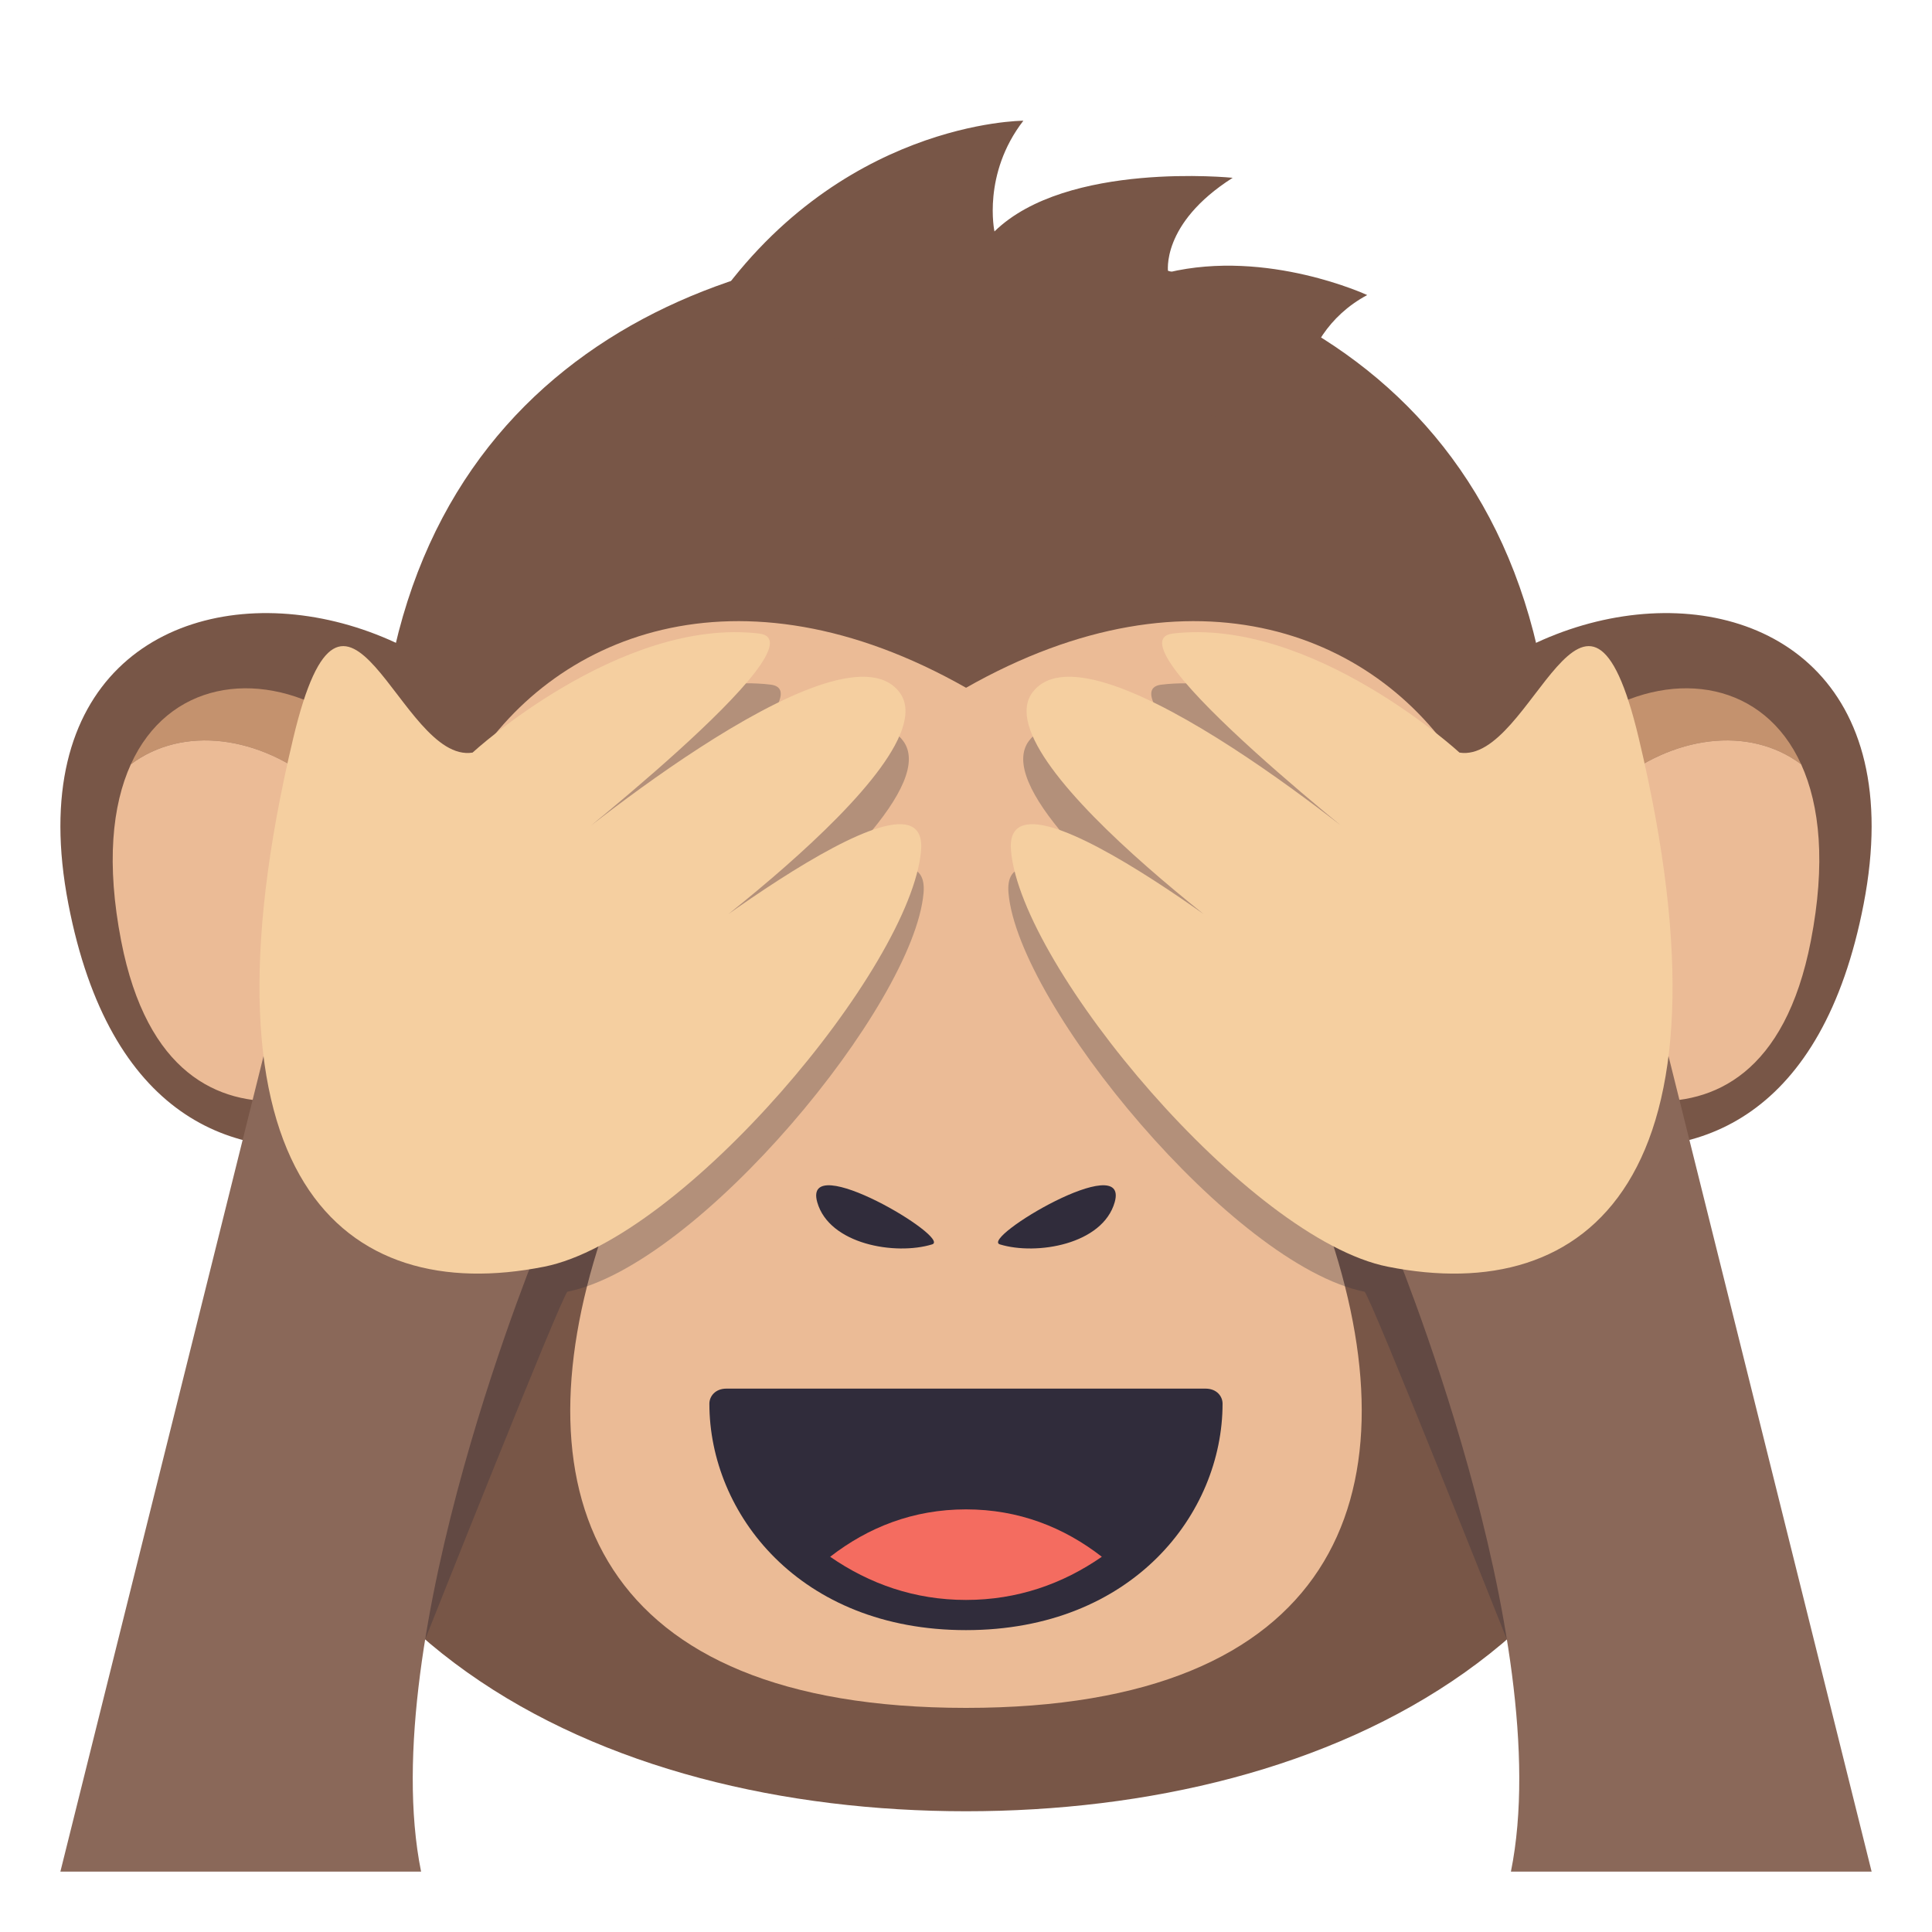 <svg xmlns="http://www.w3.org/2000/svg" width="64" height="64"><path fill="#785647" d="M44.912 32.297c.467 3.85 14.1 11.742 16.824-2.351 2.86-14.803-18.49-11.39-16.824 2.351z"/><path fill="#C4926E" d="M59.666 25.319c-3.451-2.59-10.203 1.32-9.199 9.538.053.422-1.225-.799-1.34-1.73-1.162-9.519 8.072-13.251 10.539-7.808z"/><path fill="#EBBB96" d="M59.666 25.319c.619 1.361.818 3.288.32 5.852-1.711 8.796-9.467 4.108-9.52 3.687-1.003-8.218 5.749-12.129 9.2-9.539z"/><path fill="#785647" d="M19.088 32.297c-.467 3.85-14.1 11.742-16.823-2.351-2.861-14.803 18.491-11.39 16.823 2.351z"/><path fill="#C4926E" d="M4.334 25.319c3.451-2.59 10.202 1.32 9.2 9.538-.054.422 1.226-.799 1.339-1.73 1.161-9.519-8.071-13.251-10.539-7.808z"/><path fill="#EBBB96" d="M4.334 25.319c-.618 1.361-.818 3.288-.32 5.852 1.71 8.796 9.467 4.108 9.521 3.687 1.001-8.218-5.75-12.129-9.201-9.539z"/><path fill="#785647" d="M51.488 26.735C51.488 13.007 41.457 8.086 32 8.086s-19.489 4.921-19.489 18.649c0 4.174-4.483 7.685-4.512 13.267C7.931 54.391 20 60 32 60s24.072-5.604 24-20c-.029-5.582-4.512-9.091-4.512-13.265z"/><path fill="#785647" d="M38.695 9.025s-.262-1.608 2.139-3.135c0 0-5.496-.563-7.891 1.777 0 0-.41-1.899.957-3.668 0 0-6.193 0-10.432 6.339l19.525 4.001s-.326-3.155 2.297-4.565c.001 0-3.298-1.535-6.595-.749z"/><path fill="#EBBB96" d="M32.002 22.783c-15.1-8.57-24.877 10.017-12.098 18.252-2.794 8.521-.144 15.541 12.098 15.541 12.236 0 14.887-7.02 12.094-15.541 12.779-8.235 3.002-26.822-12.094-18.252z"/><path fill="#302C3B" d="M27.072 39.824c-.498-1.768 4.475 1.195 3.805 1.398-1.215.372-3.408.001-3.805-1.398zm9.854 0c.5-1.768-4.471 1.195-3.803 1.398 1.215.372 3.406.001 3.803-1.398zM39.936 46H24.062c-.367 0-.563.254-.563.5 0 3.635 2.98 7.5 8.5 7.5s8.5-3.865 8.5-7.5c.001-.246-.194-.5-.563-.5z"/><path fill="#F46C60" d="M27.5 51.57c1.302.9 2.801 1.43 4.5 1.43s3.199-.529 4.5-1.43C35.246 50.596 33.752 50 32 50s-3.244.596-4.5 1.57z"/><path opacity=".3" fill="#302C3B" d="M24.56 31.594c2.83-2.298 6.432-5.648 5.35-7.062-1.428-1.863-6.974 2.139-9.635 4.237 2.41-2.007 6.846-5.898 5.251-6.09-4.358-.522-8.968 3.781-8.968 3.781-2.279.366-2.474 27.85-2.474 27.85s4.56-11.49 4.716-11.521c4.351-.879 11.473-9.504 11.794-13.209.178-2.067-3.32.067-6.034 2.014zm22.884-5.133s-4.611-4.304-8.97-3.781c-1.593.191 2.84 4.081 5.249 6.089-2.66-2.099-8.203-6.1-9.631-4.236-1.082 1.413 2.52 4.764 5.35 7.062-2.715-1.946-6.213-4.081-6.034-2.014.319 3.705 7.441 12.33 11.792 13.209.157.031 4.717 11.521 4.717 11.521s-.195-27.484-2.473-27.85z"/><path fill="#8A6859" d="M9.326 32.592L2 62h11.949c-1.561-7.721 4.002-21.006 4.002-21.006l-8.625-8.402z"/><path fill="#F5CFA0" d="M15.654 24.931s4.879-4.489 9.492-3.944c2.279.27-7.082 7.579-7.082 7.579s9.713-8.23 11.723-5.646c1.824 2.347-8.926 9.819-8.926 9.819s9.957-8.056 9.65-4.555c-.34 3.864-7.879 12.861-12.484 13.777-6.641 1.324-11.789-2.908-8.314-17.504 1.74-7.313 3.529.856 5.941.474z"/><path fill="#8A6859" d="M54.676 32.592L62 62H50.051c1.563-7.721-4-21.006-4-21.006l8.625-8.402z"/><path fill="#F5CFA0" d="M48.348 24.931s-4.881-4.489-9.494-3.944c-2.277.27 7.082 7.579 7.082 7.579s-9.711-8.23-11.721-5.646c-1.824 2.347 8.926 9.819 8.926 9.819s-9.957-8.056-9.65-4.555c.338 3.864 7.877 12.861 12.482 13.777 6.641 1.324 11.791-2.908 8.314-17.504-1.74-7.313-3.529.856-5.939.474z"/></svg>
